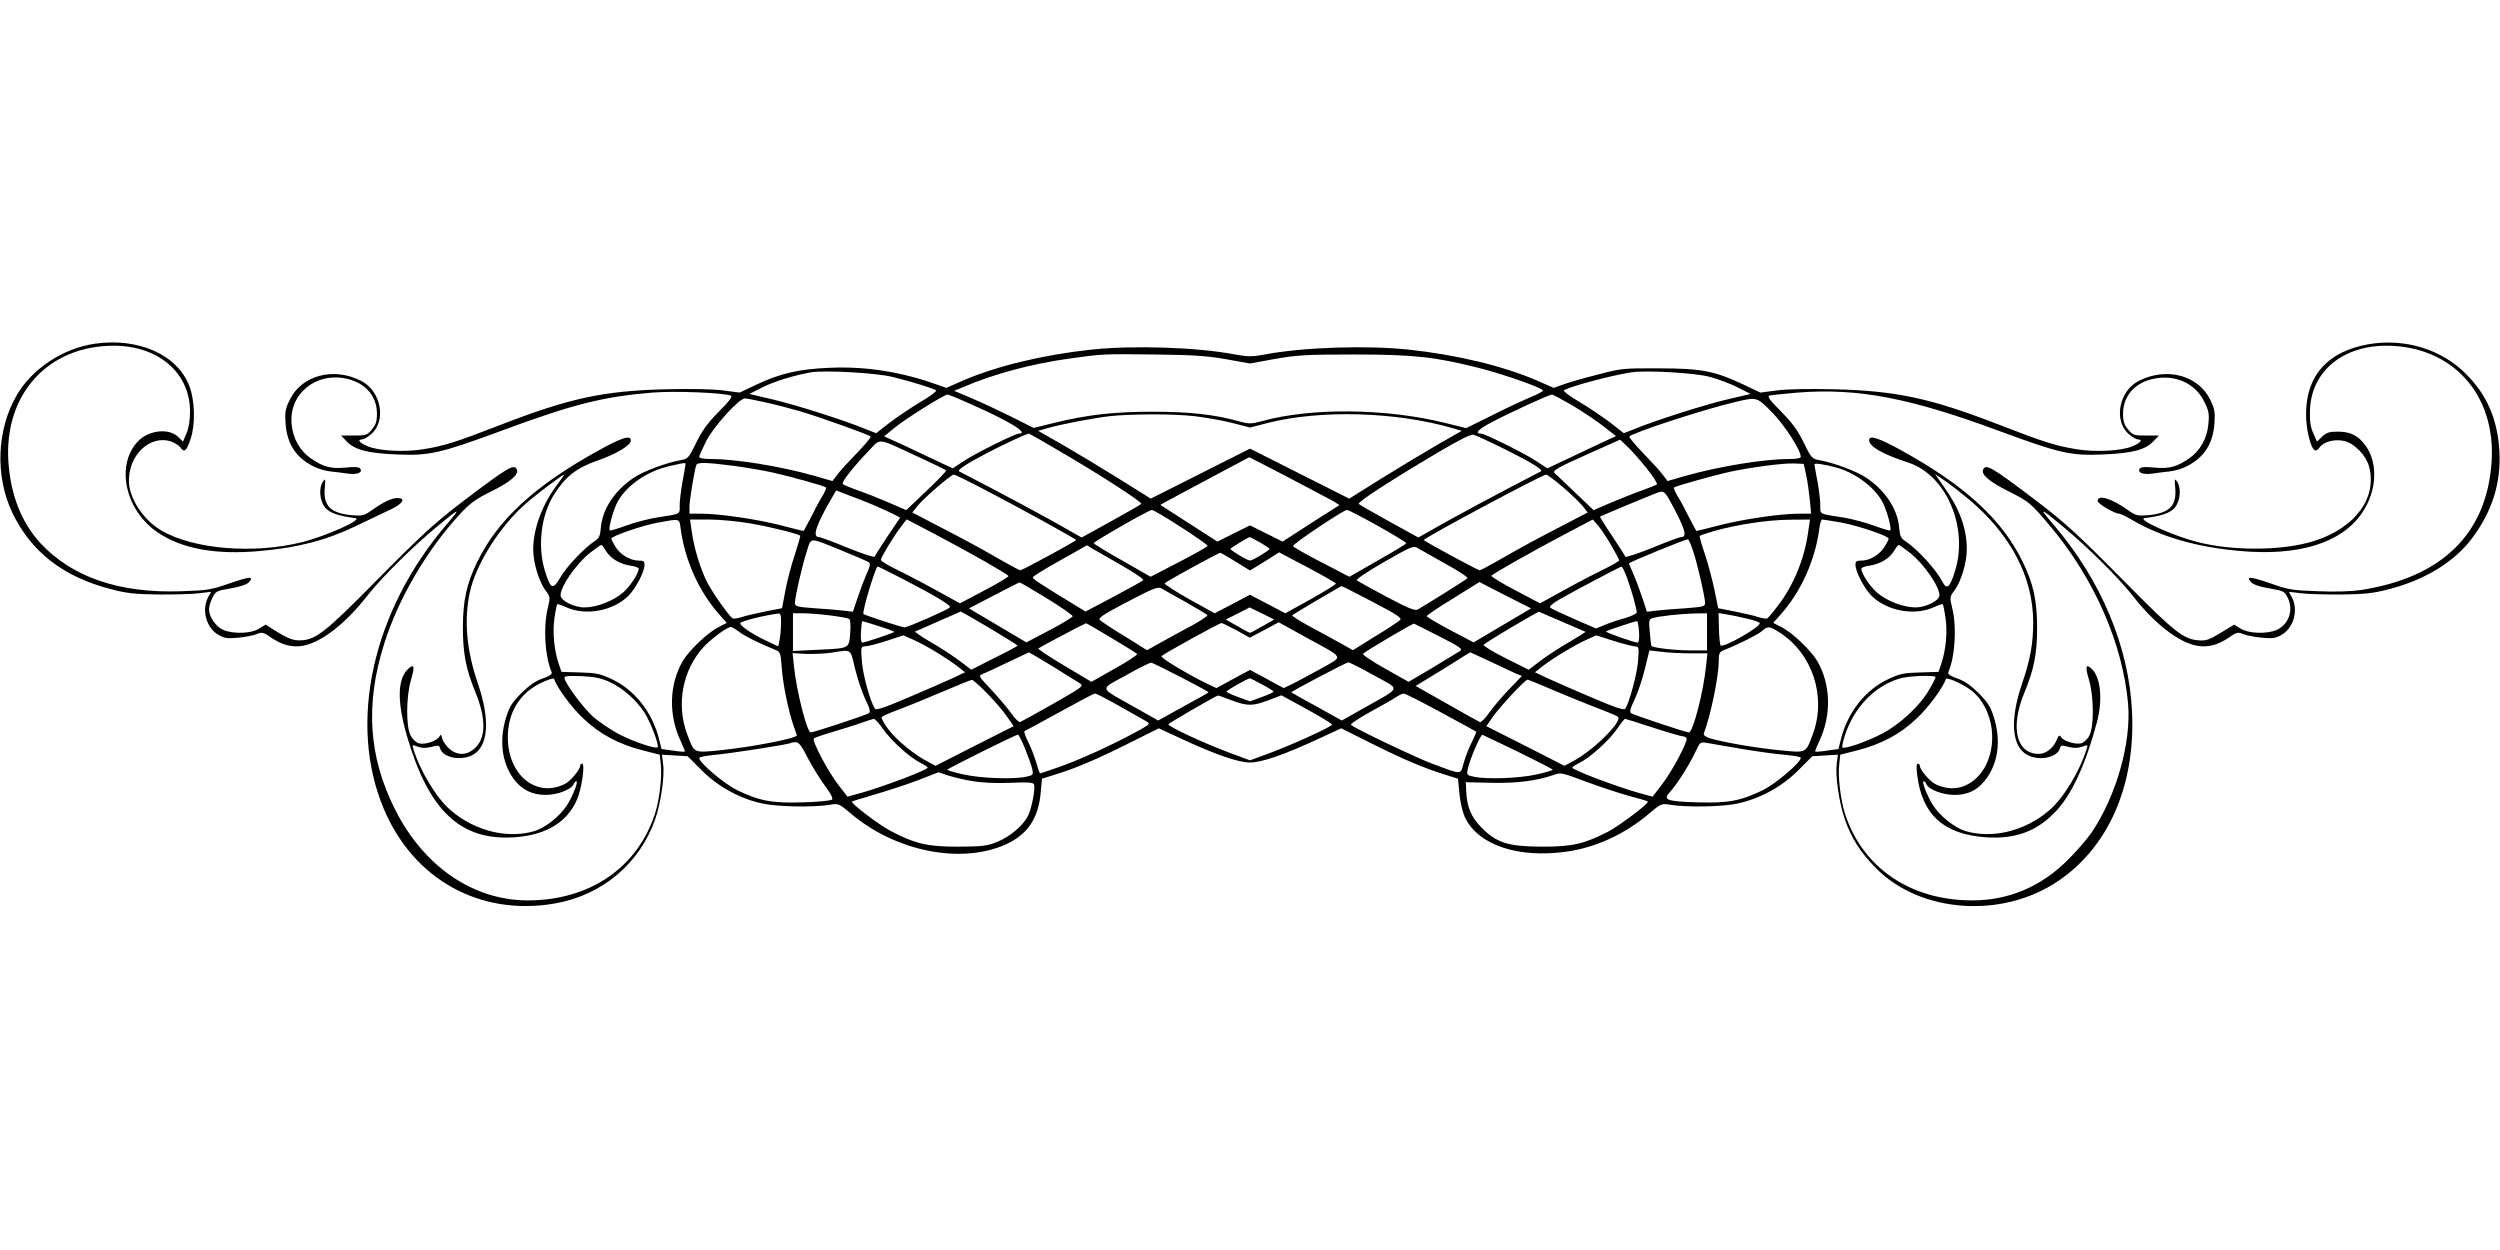  <svg version="1.0" xmlns="http://www.w3.org/2000/svg"
 width="1280pt" height="640pt" viewBox="0 0 1280 640"
 preserveAspectRatio="xMidYMid meet"><g transform="translate(0,640) scale(0.1,-0.1)"
fill="#000000" stroke="none">
<path d="M484 4640 c-162 -24 -320 -128 -398 -263 -103 -177 -112 -414 -23
-602 96 -200 260 -328 503 -391 83 -22 123 -26 249 -28 83 0 176 2 208 7 l58
7 -16 -29 c-34 -67 -8 -158 56 -193 28 -16 46 -18 98 -13 34 3 77 11 94 18 29
12 35 11 79 -20 55 -36 102 -48 155 -40 97 16 221 112 337 261 72 91 229 247
356 352 118 98 123 98 46 8 -380 -444 -506 -1016 -321 -1455 152 -362 493
-551 875 -485 243 42 436 205 515 433 29 84 49 221 40 283 l-6 46 66 -4 66 -4
73 -73 c85 -85 198 -146 314 -170 78 -16 255 -19 336 -6 50 8 50 8 112 -44
227 -193 561 -261 790 -160 113 50 170 133 182 263 l7 75 70 22 c109 34 214
79 378 161 l150 75 106 -49 c182 -85 300 -126 361 -126 61 0 179 41 361 126
l106 49 150 -75 c164 -82 269 -127 378 -161 l70 -22 7 -75 c4 -43 16 -95 28
-122 68 -143 273 -212 524 -176 150 22 297 90 420 195 62 52 62 52 112 44 82
-13 258 -10 336 6 118 25 229 85 314 170 l73 73 65 4 66 4 -6 -46 c-8 -61 12
-200 41 -283 34 -99 80 -171 161 -253 228 -230 647 -259 933 -64 257 174 395
490 377 865 -15 333 -158 674 -402 959 -77 90 -72 90 46 -8 127 -105 284 -261
356 -352 116 -149 240 -245 337 -261 53 -8 100 4 155 40 44 31 50 32 79 20 17
-7 60 -15 94 -18 52 -5 70 -3 98 13 64 35 90 126 56 193 l-16 29 58 -7 c32 -5
126 -7 208 -7 126 2 166 6 249 28 183 48 331 138 422 259 104 138 150 284 141
447 -10 164 -63 288 -172 396 -126 127 -315 184 -501 151 -205 -37 -315 -158
-317 -352 -1 -79 22 -177 45 -191 5 -3 16 3 24 15 22 31 81 45 131 32 50 -14
107 -73 122 -128 44 -159 -67 -313 -275 -381 -159 -52 -416 -55 -604 -7 -121
31 -311 116 -270 122 91 12 130 26 155 54 29 35 34 102 11 134 -12 17 -13 13
-9 -31 9 -94 -28 -131 -139 -142 -54 -4 -62 -2 -101 25 -85 61 -157 83 -157
48 0 -14 87 -65 110 -65 7 0 37 -15 68 -33 147 -86 331 -139 551 -158 298 -27
517 40 622 191 85 121 87 279 5 368 -33 37 -70 52 -127 52 -43 0 -58 -5 -79
-25 l-27 -26 -19 43 c-14 31 -19 62 -17 114 4 198 163 334 392 334 336 -1 561
-249 538 -595 -25 -368 -253 -591 -669 -656 -47 -7 -132 -10 -220 -6 -131 4
-152 8 -243 40 -104 36 -130 38 -98 5 12 -12 47 -23 94 -31 70 -12 75 -14 92
-47 32 -63 5 -139 -58 -166 -52 -21 -141 -18 -182 7 l-34 21 -69 -42 c-63 -38
-76 -42 -119 -38 -73 7 -124 48 -361 288 -250 253 -314 312 -468 429 -227 172
-256 189 -269 155 -9 -25 35 -62 132 -110 105 -53 113 -60 213 -179 226 -269
372 -605 398 -911 16 -198 -60 -467 -186 -655 -24 -35 -80 -100 -125 -144
-137 -136 -302 -205 -487 -205 -317 0 -562 167 -652 445 -22 68 -37 193 -29
252 l5 49 87 22 c122 31 220 83 304 163 59 55 135 157 150 203 2 6 33 -4 70
-22 47 -24 77 -47 102 -79 112 -147 74 -380 -73 -445 -47 -21 -103 -18 -154 8
-29 15 -78 73 -78 92 0 7 -5 12 -11 12 -7 0 -8 -19 -3 -57 24 -204 137 -306
354 -320 147 -10 256 30 350 127 85 86 157 241 216 461 32 121 19 237 -31 279
-26 22 -29 4 -9 -62 25 -86 26 -241 1 -285 -9 -18 -28 -35 -42 -39 -30 -7 -92
12 -103 33 -7 12 -12 8 -22 -16 -17 -41 -55 -71 -91 -71 -116 0 -148 136 -74
314 49 118 65 199 65 331 0 141 -19 226 -74 339 -106 217 -295 390 -621 570
-116 64 -165 80 -165 53 0 -33 65 -71 202 -116 193 -64 307 -330 238 -554 -26
-85 -43 -99 -65 -55 -32 62 -127 166 -192 209 -20 13 -26 27 -29 64 -7 97 -71
194 -169 259 -50 34 -169 78 -245 91 -32 6 -38 13 -74 87 -30 62 -57 100 -116
160 -57 57 -73 79 -61 83 9 2 75 9 146 15 307 24 574 -27 1035 -198 303 -112
362 -126 525 -119 150 6 218 23 260 67 l29 30 -66 0 c-62 0 -68 2 -92 31 -20
24 -26 41 -26 80 0 90 58 158 153 179 111 25 217 -21 263 -117 23 -46 26 -63
21 -113 -6 -75 -43 -139 -100 -178 -63 -43 -101 -53 -177 -46 -48 5 -69 3 -75
-6 -12 -20 16 -31 63 -25 24 4 63 8 88 11 24 2 63 13 87 25 92 46 137 115 145
221 4 59 1 75 -22 122 -61 125 -224 168 -365 96 -103 -52 -131 -206 -50 -274
17 -14 37 -26 45 -26 28 0 13 -18 -28 -35 -57 -24 -191 -31 -286 -15 -102 16
-172 38 -385 121 -363 141 -535 178 -858 186 -127 3 -238 1 -291 -6 l-85 -11
-84 40 c-148 70 -216 84 -434 84 -183 1 -195 0 -315 -32 -69 -17 -147 -40
-175 -50 l-50 -18 -89 39 c-172 74 -411 131 -654 157 -218 23 -544 12 -736
-25 -66 -12 -86 -12 -152 0 -192 37 -518 48 -736 25 -243 -26 -482 -83 -654
-157 l-89 -39 -48 17 c-181 65 -363 94 -546 86 -160 -6 -257 -29 -380 -87
l-84 -40 -85 11 c-53 7 -164 9 -291 6 -323 -8 -495 -45 -858 -186 -213 -83
-283 -105 -385 -121 -95 -16 -229 -9 -285 15 -42 17 -57 35 -29 35 8 0 28 12
45 26 81 68 53 222 -50 274 -141 72 -304 29 -365 -96 -23 -47 -26 -63 -22
-122 8 -106 53 -175 145 -221 24 -12 63 -23 87 -25 25 -3 64 -7 88 -11 47 -6
75 5 63 25 -6 9 -27 11 -75 6 -76 -7 -114 3 -177 46 -57 39 -94 103 -100 178
-14 153 124 266 282 231 97 -22 155 -89 155 -180 0 -39 -6 -56 -26 -80 -24
-29 -30 -31 -92 -31 l-66 0 29 -30 c42 -44 110 -61 260 -67 162 -7 222 7 520
117 380 141 532 179 785 200 113 9 350 0 401 -15 12 -4 -4 -26 -61 -83 -59
-60 -86 -98 -116 -160 -36 -74 -42 -81 -74 -87 -76 -13 -195 -57 -245 -91 -98
-65 -162 -162 -169 -259 -3 -39 -9 -51 -32 -66 -52 -34 -146 -133 -176 -187
-37 -64 -49 -59 -78 35 -39 127 -20 287 48 393 58 91 115 135 219 171 100 35
173 79 173 104 0 29 -46 15 -165 -51 -326 -180 -515 -353 -621 -570 -55 -113
-74 -198 -74 -339 0 -130 16 -212 63 -326 57 -140 56 -239 -3 -291 -40 -36
-88 -37 -128 -3 -16 14 -33 37 -37 52 -6 24 -8 25 -16 11 -12 -22 -73 -42
-104 -34 -14 4 -33 21 -42 39 -25 44 -24 199 1 285 20 66 17 84 -9 62 -61 -51
-64 -166 -11 -350 111 -381 274 -535 548 -517 173 11 287 86 331 217 20 62 31
160 18 160 -6 0 -11 -5 -11 -12 0 -19 -49 -77 -78 -92 -146 -73 -292 46 -292
239 0 125 59 224 167 277 37 18 68 28 70 22 15 -46 91 -148 150 -203 84 -80
182 -132 304 -163 l87 -22 5 -49 c8 -59 -7 -184 -29 -252 -90 -278 -335 -445
-652 -445 -279 0 -532 173 -679 465 -136 269 -154 539 -56 849 73 232 218 480
390 666 48 52 79 75 154 112 100 49 145 87 136 112 -13 34 -42 17 -269 -155
-154 -117 -218 -176 -468 -429 -236 -239 -289 -281 -360 -288 -47 -4 -71 5
-157 59 l-33 21 -34 -21 c-40 -25 -129 -28 -181 -7 -39 16 -75 68 -75 106 0
14 8 41 18 60 16 33 21 35 91 47 47 8 82 19 94 31 32 33 6 31 -98 -5 -91 -32
-112 -36 -243 -40 -319 -12 -562 71 -725 246 -97 106 -152 245 -164 416 -23
346 202 594 538 595 229 0 390 -137 392 -334 0 -47 -6 -86 -18 -114 l-18 -43
-26 25 c-48 46 -154 33 -207 -26 -113 -123 -62 -351 102 -463 124 -85 299
-117 527 -96 193 17 342 56 492 129 66 32 146 70 178 85 60 28 76 57 32 57
-30 0 -72 -20 -132 -63 -39 -27 -47 -29 -101 -25 -111 11 -148 48 -139 142 4
44 3 48 -9 31 -23 -32 -18 -99 11 -134 25 -28 64 -42 155 -54 41 -6 -149 -91
-270 -122 -248 -63 -559 -38 -724 59 -94 55 -166 166 -166 255 0 132 106 233
212 202 20 -7 44 -21 52 -32 19 -28 31 -19 52 44 25 74 22 195 -6 269 -60 161
-261 251 -486 218z m5793 -79 l123 -22 127 23 c114 20 159 23 403 23 309 0
417 -12 646 -70 132 -34 324 -102 324 -115 0 -4 -30 -20 -67 -35 -38 -16 -126
-57 -197 -93 l-129 -64 -101 25 c-306 77 -695 81 -948 10 -53 -14 -63 -14
-115 0 -124 35 -255 49 -443 49 -201 0 -335 -16 -506 -58 l-102 -25 -113 57
c-63 31 -154 74 -204 95 l-90 38 49 20 c152 66 351 119 541 145 168 24 174 24
435 21 199 -2 268 -7 367 -24z m-1707 -91 c98 -24 211 -59 223 -69 4 -4 -32
-31 -80 -59 -49 -29 -119 -77 -158 -106 l-69 -54 -51 20 c-108 45 -366 127
-479 153 l-119 28 67 34 c61 31 168 63 251 77 73 11 331 -3 415 -24z m4182 1
c42 -11 107 -35 144 -54 l67 -34 -119 -28 c-113 -26 -371 -108 -479 -153 l-51
-20 -69 54 c-39 29 -109 77 -158 106 -48 28 -84 55 -80 59 19 17 245 78 348
93 76 11 322 -3 397 -23z m-3800 -132 c211 -92 321 -159 265 -159 -20 0 -231
-105 -286 -143 l-53 -35 -136 64 c-75 36 -154 73 -176 82 l-39 18 52 43 c50
42 255 171 272 171 4 0 50 -18 101 -41z m3104 -18 c54 -33 126 -81 158 -107
l60 -47 -40 -18 c-21 -10 -101 -47 -176 -83 l-136 -64 -53 35 c-55 38 -266
143 -286 143 -36 0 -14 23 60 61 97 51 288 138 303 139 5 0 55 -27 110 -59z
m-4138 19 c48 -10 127 -31 176 -45 93 -27 354 -120 364 -130 3 -3 -28 -40 -69
-83 -41 -42 -87 -92 -101 -111 l-26 -34 -93 27 c-174 49 -402 86 -531 86 -36
0 -58 4 -58 11 0 6 17 43 37 83 40 76 167 216 197 216 9 0 56 -9 104 -20z
m5156 -52 c64 -66 146 -193 146 -227 0 -7 -22 -11 -58 -11 -129 0 -357 -37
-531 -86 l-93 -27 -26 34 c-14 19 -60 69 -101 111 -41 43 -72 80 -69 83 22 22
395 143 548 178 105 25 105 25 184 -55z m-2957 -19 c53 -6 138 -21 190 -34
l93 -24 93 24 c269 68 658 57 947 -28 l44 -13 -119 -68 c-66 -38 -196 -116
-289 -174 l-168 -105 -254 128 -254 128 -254 -128 -254 -128 -168 105 c-93 58
-223 136 -289 174 l-120 68 45 13 c68 20 235 52 320 62 110 12 327 13 437 0z
m-714 -166 c216 -125 449 -275 440 -283 -4 -5 -75 -45 -156 -90 l-149 -82
-154 87 c-85 47 -225 122 -311 167 -87 45 -160 83 -163 85 -8 8 43 41 143 93
79 42 200 98 215 100 2 0 63 -34 135 -77z m2302 -3 c134 -67 195 -104 185
-113 -3 -2 -76 -40 -163 -85 -86 -45 -226 -120 -311 -167 l-154 -87 -149 82
c-81 45 -152 85 -156 90 -9 8 153 114 403 262 113 67 171 96 185 92 11 -3 83
-36 160 -74z m-3008 -37 c79 -36 145 -68 147 -72 2 -3 -43 -50 -100 -104
l-104 -99 -92 40 c-51 22 -122 50 -158 62 -36 13 -69 27 -74 31 -10 9 48 83
132 171 64 66 37 69 249 -29z m3735 -62 c32 -41 56 -77 51 -81 -4 -4 -37 -17
-73 -30 -36 -12 -107 -41 -158 -62 l-93 -40 -92 88 c-51 48 -98 94 -106 100
-16 14 4 26 204 115 l130 58 39 -37 c21 -20 65 -70 98 -111z m-1836 -45 c109
-57 213 -112 231 -122 l31 -20 -146 -93 -145 -94 -84 42 -83 41 -83 -41 -84
-42 -146 94 -146 94 26 15 c15 8 117 63 228 122 110 58 200 107 201 107 0 1
90 -46 200 -103z m-3086 67 c0 -5 -7 -43 -15 -86 -8 -43 -15 -99 -15 -123 0
-49 10 -44 -120 -64 -41 -7 -111 -25 -154 -41 -44 -16 -81 -27 -84 -25 -9 10
20 113 43 152 50 85 154 154 269 179 76 17 76 17 76 8z m246 -8 c65 -9 156
-24 203 -35 93 -21 263 -68 270 -76 3 -2 -5 -21 -17 -42 -13 -20 -39 -68 -58
-107 -20 -38 -37 -71 -39 -73 -1 -1 -53 11 -116 28 -124 32 -315 60 -410 60
l-59 0 0 34 c0 37 28 204 36 217 8 13 57 11 190 -6z m5491 -45 c7 -30 15 -88
19 -127 l7 -73 -61 0 c-96 0 -287 -28 -411 -60 -63 -17 -115 -29 -116 -28 -2
2 -19 35 -39 73 -19 39 -45 87 -58 107 -12 21 -20 40 -17 42 7 7 206 63 289
81 109 23 267 44 325 42 l50 -2 12 -55z m148 38 c95 -24 195 -95 240 -172 23
-39 52 -142 43 -152 -3 -2 -40 9 -84 25 -43 16 -113 34 -154 41 -130 20 -120
15 -120 64 0 24 -7 80 -15 123 -8 43 -15 81 -15 85 0 8 38 3 105 -14z m-6539
-85 c-79 -104 -126 -229 -126 -336 0 -68 30 -166 63 -210 25 -33 25 -35 11
-93 -23 -98 -14 -245 20 -324 5 -11 -7 -20 -46 -34 -36 -12 -69 -36 -109 -75
-47 -48 -61 -69 -78 -125 -36 -117 -22 -230 39 -314 40 -55 94 -82 165 -82 59
0 131 28 142 55 3 8 9 15 14 15 11 0 -17 -73 -47 -121 -35 -56 -111 -117 -167
-134 -138 -41 -306 0 -429 106 -73 62 -157 201 -192 316 -7 20 -5 21 23 10 22
-8 42 -8 70 -1 34 9 40 9 44 -7 13 -47 104 -67 166 -35 82 43 92 180 27 369
-57 167 -71 319 -41 462 30 144 155 343 291 460 50 44 183 144 192 145 2 0
-12 -21 -32 -47z m2189 -32 c164 -85 465 -251 465 -256 0 -5 -276 -155 -286
-155 -5 0 -56 28 -114 61 -58 34 -180 101 -272 148 l-167 87 26 33 c31 39 172
161 186 161 6 0 79 -35 162 -79z m2957 15 c41 -35 87 -79 101 -97 l26 -33
-167 -87 c-92 -47 -214 -114 -272 -148 -58 -33 -109 -61 -114 -61 -10 0 -286
150 -286 155 0 11 605 334 626 335 6 0 45 -29 86 -64z m2078 -62 c216 -182
329 -398 330 -629 0 -110 -15 -192 -56 -312 -65 -189 -55 -326 27 -369 62 -32
153 -12 166 35 4 16 10 16 44 7 28 -7 48 -7 70 1 28 11 30 10 23 -10 -35 -115
-119 -254 -192 -316 -123 -106 -291 -147 -429 -106 -56 17 -132 78 -167 134
-30 48 -58 121 -47 121 5 0 11 -7 14 -15 11 -27 83 -55 144 -55 74 0 127 29
170 93 55 83 67 190 32 303 -17 56 -31 77 -78 125 -40 39 -73 63 -109 75 -39
14 -51 23 -46 34 34 79 43 226 20 324 -14 58 -14 60 11 93 33 44 63 142 63
210 0 108 -36 207 -118 322 l-45 64 49 -33 c27 -18 83 -62 124 -96z m-5607
-30 c34 -15 79 -35 99 -45 l37 -19 -64 -95 c-35 -52 -65 -100 -67 -105 -2 -5
-63 15 -137 45 -73 30 -140 55 -148 55 -35 0 -16 60 64 197 l24 42 65 -25 c36
-13 94 -36 127 -50z m4113 -46 c44 -86 50 -118 21 -118 -8 0 -75 -25 -148 -55
-74 -30 -135 -50 -137 -45 -2 5 -33 53 -68 106 -36 53 -63 98 -62 99 4 3 236
100 283 118 48 19 45 22 111 -105z m-2539 -67 c76 -49 137 -92 136 -96 -1 -4
-67 -42 -147 -83 l-145 -75 -145 83 c-80 45 -146 85 -146 89 0 8 280 169 297
170 7 1 74 -39 150 -88z m1007 7 c80 -45 146 -85 146 -89 0 -4 -66 -44 -146
-89 l-145 -83 -143 74 c-79 41 -145 78 -146 83 -3 10 257 184 276 185 7 1 77
-36 158 -81z m-3569 -15 c22 -165 96 -327 203 -445 l33 -37 -42 -22 c-55 -27
-151 -119 -183 -173 -70 -120 -74 -277 -11 -410 13 -28 23 -52 21 -54 -2 -2
-30 0 -61 5 l-58 8 -13 52 c-35 138 -125 251 -242 306 -58 27 -79 32 -162 34
l-95 3 -13 37 c-25 72 -34 169 -23 239 5 37 12 68 14 70 2 3 24 -5 48 -16 99
-44 240 -18 318 61 37 38 81 122 81 157 0 18 -5 22 -32 22 -42 0 -93 31 -118
72 -11 18 -20 36 -20 40 0 13 160 68 237 82 116 21 111 23 118 -31z m357 27
c101 -17 244 -53 255 -63 2 -2 -11 -46 -28 -98 -17 -51 -39 -134 -48 -183
l-17 -90 -87 -17 c-47 -10 -102 -22 -121 -29 -20 -6 -40 -9 -45 -6 -19 12
-104 133 -131 186 -35 70 -67 176 -78 258 l-9 62 98 0 c53 0 148 -9 211 -20z
m1205 -197 c62 -36 115 -68 117 -72 2 -3 -53 -37 -122 -73 l-127 -67 -131 72
c-72 40 -164 87 -203 106 -39 19 -71 39 -71 44 0 13 67 124 103 170 l29 38
147 -77 c80 -42 197 -106 258 -141z m3203 84 c22 -38 40 -72 40 -76 0 -4 -32
-23 -71 -42 -39 -19 -131 -66 -203 -106 l-131 -72 -127 67 c-69 36 -124 70
-122 74 6 10 224 133 384 217 l135 71 28 -32 c15 -18 46 -64 67 -101z m1008
71 c-18 -135 -73 -271 -152 -375 -26 -35 -52 -65 -57 -69 -5 -3 -25 0 -45 6
-19 7 -73 19 -121 29 l-86 17 -19 94 c-11 52 -33 135 -49 183 -17 49 -29 91
-26 93 2 3 35 14 73 25 116 33 274 57 385 58 l106 1 -9 -62z m167 47 c84 -15
245 -69 245 -83 0 -4 -9 -22 -20 -40 -25 -41 -76 -72 -117 -72 -28 0 -33 -4
-33 -22 0 -35 44 -119 81 -157 78 -79 219 -105 318 -61 24 11 46 19 48 16 2
-2 9 -33 14 -70 11 -70 2 -167 -23 -239 l-13 -37 -95 -3 c-83 -2 -104 -7 -162
-34 -117 -55 -207 -168 -242 -306 l-13 -52 -58 -8 c-31 -5 -59 -7 -61 -5 -2 2
8 26 21 54 63 133 59 290 -11 410 -32 54 -128 146 -183 173 l-42 22 33 37
c107 118 181 280 203 445 3 26 10 47 14 47 5 0 48 -7 96 -15z m-2974 -102 c27
-16 49 -30 49 -33 0 -8 -86 -60 -100 -60 -14 0 -100 52 -100 60 0 4 90 59 99
60 1 0 25 -12 52 -27z m-2136 -44 c66 -27 126 -53 133 -57 10 -7 7 -21 -13
-65 -13 -31 -34 -87 -46 -123 l-22 -66 -51 6 c-28 3 -95 9 -148 12 -91 7 -98
9 -98 28 1 32 38 194 61 264 24 73 7 73 184 1z m4354 -1 c23 -70 60 -232 61
-264 0 -19 -7 -21 -97 -28 -54 -3 -121 -9 -149 -12 l-52 -6 -22 68 c-13 38
-33 93 -46 123 -13 29 -24 55 -24 56 0 6 283 122 302 124 3 1 16 -27 27 -61z
m-5567 2 c22 -38 71 -68 125 -76 24 -3 43 -10 43 -16 0 -23 -42 -88 -78 -120
-48 -43 -136 -78 -199 -78 -54 0 -123 35 -123 62 0 46 81 163 153 219 27 21
52 39 55 39 4 0 15 -14 24 -30z m2641 -75 c65 -37 115 -71 110 -76 -4 -4 -72
-42 -151 -84 l-144 -76 -66 40 c-178 109 -205 127 -204 135 0 5 63 44 139 86
l138 78 30 -18 c17 -10 83 -48 148 -85z m1655 10 c68 -37 120 -71 115 -76 -8
-8 -222 -142 -255 -160 -14 -7 -51 8 -160 66 -79 42 -147 80 -151 84 -5 5 58
47 140 94 131 75 150 84 168 73 11 -7 76 -43 143 -81z m2379 56 c72 -56 153
-173 153 -219 0 -27 -69 -62 -123 -62 -63 0 -151 35 -199 78 -36 32 -78 97
-78 120 0 6 19 13 43 16 54 8 103 38 125 76 9 16 20 30 24 30 3 0 28 -18 55
-39z m-3450 -47 l73 -45 75 46 74 47 146 -77 c80 -42 145 -80 145 -83 0 -4
-58 -40 -129 -80 l-130 -72 -90 47 -91 48 -91 -48 -90 -47 -130 72 c-71 40
-128 77 -126 81 2 7 274 156 286 157 2 0 37 -21 78 -46z m-1711 -85 c174 -90
257 -140 247 -149 -14 -14 -215 -102 -232 -102 -14 0 -200 61 -210 68 -9 8 62
244 73 244 2 0 56 -28 122 -61z m3714 4 c22 -60 50 -159 50 -179 0 -6 -27 -19
-61 -29 -34 -9 -80 -25 -104 -35 l-43 -18 -113 49 c-62 27 -117 53 -122 58 -6
6 13 22 49 43 83 47 308 166 316 167 4 1 16 -25 28 -56z m-2971 -106 c74 -45
133 -87 133 -92 -1 -6 -54 -38 -119 -72 l-118 -62 -147 87 -147 87 127 66 c70
36 129 67 132 67 3 1 65 -36 139 -81z m2348 15 l132 -67 -147 -87 -147 -87
-120 63 c-66 35 -120 67 -120 71 0 5 61 46 135 91 74 46 135 84 135 84 0 0 59
-31 132 -68z m-1637 -34 c58 -33 108 -63 112 -67 4 -3 -32 -28 -80 -54 -48
-25 -119 -65 -158 -86 l-71 -40 -114 71 c-63 38 -120 76 -127 83 -12 10 13 27
139 93 129 68 157 79 174 70 11 -6 67 -38 125 -70z m957 1 c128 -67 153 -84
141 -94 -7 -7 -64 -45 -127 -83 l-114 -71 -71 40 c-39 21 -110 60 -158 86 -48
26 -85 50 -82 53 5 5 245 147 253 149 2 1 73 -36 158 -80z m-565 -60 l62 -31
-60 -34 c-32 -19 -61 -34 -64 -34 -3 0 -32 15 -64 34 l-60 34 60 30 c32 17 60
31 62 32 1 0 30 -14 64 -31z m-1395 -75 c78 -47 143 -87 143 -90 0 -2 -53 -31
-119 -63 l-118 -60 -59 45 c-32 24 -99 68 -148 96 -49 29 -85 53 -80 55 5 2
59 25 119 52 61 27 112 49 114 50 2 0 69 -38 148 -85z m2933 32 c63 -27 116
-50 118 -51 1 -1 -37 -25 -85 -53 -49 -28 -115 -72 -147 -96 l-59 -45 -120 60
c-66 33 -116 64 -111 68 18 17 279 171 284 169 3 -2 57 -25 120 -52z m-4001
-3 c0 -27 -3 -65 -7 -86 l-7 -37 -65 31 c-68 32 -130 74 -130 88 0 10 128 42
198 50 8 1 12 -14 11 -46z m252 36 c47 -6 91 -14 97 -18 6 -4 8 -32 5 -73 -7
-80 -1 -77 -170 -85 l-123 -6 0 97 0 96 52 0 c28 0 91 -5 139 -11z m4489 -84
l0 -95 -89 0 c-73 0 -189 13 -196 23 -1 1 -5 32 -8 69 -6 60 -4 68 13 73 32
10 141 22 213 24 l67 1 0 -95z m203 68 c37 -8 67 -19 67 -24 0 -21 -182 -125
-200 -114 -4 3 -8 41 -9 85 l-2 81 38 -6 c21 -3 68 -13 106 -22z m-4443 -39
c45 -14 80 -27 78 -30 -7 -6 -150 -54 -162 -54 -7 0 -10 20 -8 55 2 30 5 55 7
55 2 0 41 -12 85 -26z m3892 -29 c2 -32 -1 -55 -7 -55 -18 0 -166 52 -162 57
5 5 146 52 159 53 3 0 8 -25 10 -55z m-2702 -31 c69 -41 128 -78 132 -82 4 -4
-47 -38 -114 -75 l-120 -68 -139 83 c-76 45 -136 85 -133 88 5 5 234 126 244
129 3 0 61 -33 130 -75z m641 39 l68 -38 74 39 74 40 139 -77 c203 -111 194
-94 78 -160 -54 -30 -120 -65 -145 -78 l-47 -22 -86 47 -86 46 -86 -46 -86
-47 -47 22 c-106 52 -242 134 -234 142 12 12 296 169 307 169 4 0 39 -17 77
-37z m1038 -31 c111 -57 122 -65 105 -76 -11 -7 -74 -45 -140 -85 l-122 -72
-121 68 c-66 37 -117 71 -112 76 14 14 256 157 261 154 3 -1 61 -31 129 -65z
m-3586 24 c28 -22 104 -60 188 -94 24 -9 26 -16 32 -94 6 -85 34 -219 61 -297
9 -24 16 -45 16 -46 0 -15 -232 -60 -389 -76 -143 -14 -135 -17 -172 80 -58
154 -25 330 84 449 40 43 120 102 140 102 4 0 23 -11 40 -24z m5328 -4 c170
-109 242 -330 170 -523 -37 -97 -29 -94 -172 -80 -123 12 -294 42 -357 62 -23
8 -32 16 -28 25 35 92 76 291 76 371 0 38 3 45 28 55 80 32 170 78 192 96 32
28 38 27 91 -6z m-4316 -102 c39 -23 87 -56 108 -72 l38 -30 -63 -30 c-35 -16
-137 -61 -227 -99 -126 -54 -166 -67 -172 -57 -24 38 -61 173 -66 241 -6 76
-6 77 18 78 13 0 62 13 109 28 l85 28 50 -22 c28 -12 82 -41 120 -65z m3578
30 c18 0 19 -6 14 -72 -4 -65 -44 -212 -65 -246 -7 -10 -46 3 -173 57 -90 38
-192 83 -227 99 l-63 30 38 30 c52 41 168 111 227 137 l49 22 91 -29 c49 -15
99 -28 109 -28z m-3996 -110 c12 -50 35 -121 52 -157 25 -51 29 -68 19 -75
-16 -10 -282 -98 -297 -98 -19 0 -73 211 -86 340 l-7 66 69 -4 c37 -1 95 1
128 6 107 17 98 23 122 -78z m4276 75 l89 0 -7 -65 c-14 -136 -67 -340 -88
-340 -15 0 -278 88 -295 98 -10 7 -5 24 19 75 17 36 40 107 52 157 l22 90 60
-7 c33 -5 100 -8 148 -8z m-3265 -66 c64 -40 127 -79 140 -87 22 -14 19 -17
-135 -105 -87 -49 -163 -91 -170 -94 -6 -2 -26 17 -44 43 -18 26 -64 80 -102
121 -67 71 -69 73 -46 82 13 5 71 32 129 60 58 27 106 50 108 51 2 0 56 -32
120 -71z m2240 25 c53 -25 112 -53 130 -61 l34 -14 -70 -73 c-38 -40 -83 -94
-101 -120 -18 -26 -38 -45 -44 -43 -7 3 -83 45 -170 95 l-159 90 94 57 c51 31
113 70 138 86 25 16 46 29 48 29 1 0 46 -21 100 -46z m-1580 -82 c79 -41 142
-75 140 -77 -1 -2 -60 -35 -130 -73 l-128 -71 -119 67 c-189 107 -184 88 -45
165 65 37 124 66 129 64 6 -1 75 -35 153 -75z m985 11 c140 -77 145 -58 -44
-165 l-119 -67 -128 71 c-70 38 -128 71 -130 73 -4 4 278 152 292 154 5 0 63
-29 129 -66z m-3911 -35 c67 -31 135 -91 178 -157 32 -50 76 -168 67 -177 -10
-10 -122 28 -198 67 -41 22 -101 62 -132 89 -54 49 -147 175 -147 200 0 9 22
11 88 8 66 -3 100 -10 144 -30z m6788 25 c0 -5 -14 -33 -32 -63 -47 -83 -149
-178 -243 -227 -79 -41 -192 -80 -202 -70 -3 3 3 30 12 59 46 144 151 254 278
293 45 15 187 20 187 8z m-3447 -38 c31 -16 57 -33 57 -36 0 -4 -27 -16 -60
-28 l-60 -22 -60 22 c-33 12 -60 24 -60 28 0 7 112 70 121 68 3 -1 31 -15 62
-32z m-1407 -47 c39 -40 85 -94 102 -120 l32 -46 -200 -101 -200 -102 -37 20
c-70 35 -161 110 -203 165 -23 30 -39 59 -36 64 3 5 40 22 83 37 43 16 143 57
223 91 80 34 150 63 156 63 6 1 42 -32 80 -71z m2891 21 c65 -28 165 -69 223
-91 58 -22 109 -43 114 -48 25 -24 -133 -179 -237 -231 l-37 -20 -200 102
-200 101 32 46 c34 50 166 192 179 192 4 0 61 -23 126 -51z m-2216 -84 c62
-35 125 -71 138 -78 23 -14 21 -15 -70 -64 -128 -68 -276 -135 -382 -172 -49
-17 -90 -31 -92 -31 -2 0 -11 26 -20 57 -9 31 -28 80 -42 107 -14 28 -22 52
-17 53 5 2 86 46 179 97 94 52 175 95 181 95 5 1 62 -28 125 -64z m1646 -32
c98 -53 179 -97 181 -99 2 -1 -8 -24 -21 -51 -14 -27 -33 -75 -42 -106 -19
-66 -4 -65 -155 -10 -86 32 -404 183 -423 202 -4 4 39 33 95 64 57 31 117 65
133 76 17 11 35 20 42 20 6 1 92 -43 190 -96z m-1073 62 c83 -31 109 -31 191
0 l66 25 130 -71 c71 -39 129 -75 129 -79 0 -10 -197 -100 -317 -145 l-103
-38 -102 38 c-133 49 -319 136 -316 147 2 5 228 137 254 147 1 1 32 -10 68
-24z m-1781 -150 c41 -59 139 -147 194 -173 18 -9 33 -19 33 -22 0 -12 -228
-98 -342 -130 l-69 -19 -44 57 c-54 68 -140 231 -128 241 4 4 49 20 98 34 50
15 115 35 145 46 30 11 60 20 65 20 6 0 27 -24 48 -54z m3939 10 c77 -25 146
-45 153 -45 8 0 17 -4 20 -10 9 -14 -77 -176 -130 -242 l-44 -57 -69 19 c-114
32 -342 118 -342 130 0 3 15 13 33 22 55 26 153 114 194 173 21 30 40 54 42
55 2 0 66 -20 143 -45z m-3214 -107 c16 -40 33 -87 37 -105 6 -31 5 -32 -32
-40 -65 -14 -233 -8 -320 12 -46 10 -83 21 -83 24 0 5 347 178 362 180 3 1 20
-32 36 -71z m2526 -18 c96 -47 176 -88 176 -91 0 -3 -37 -14 -82 -24 -88 -20
-256 -26 -321 -12 -37 8 -38 9 -32 40 10 48 66 178 75 175 4 -2 87 -41 184
-88z m-3637 -33 c24 -45 63 -109 88 -142 29 -38 41 -63 35 -69 -5 -5 -72 -12
-147 -14 -160 -5 -225 7 -340 63 -67 33 -193 140 -193 164 0 5 35 12 78 16 81
7 384 54 391 61 2 2 14 4 25 4 16 0 31 -19 63 -83z m4778 49 c83 -14 185 -28
228 -31 42 -4 77 -10 77 -15 0 -24 -127 -132 -193 -165 -115 -56 -180 -68
-340 -63 -157 5 -175 13 -135 55 34 37 97 136 128 202 23 50 26 53 55 48 16
-3 98 -17 180 -31z m-3931 -166 c45 -8 122 -11 191 -8 89 4 115 2 119 -8 8
-20 -11 -119 -29 -158 -25 -52 -93 -110 -161 -137 -52 -21 -76 -23 -199 -24
-156 0 -218 14 -346 81 -60 32 -205 142 -197 150 2 2 58 19 123 38 66 19 165
52 220 73 l100 39 51 -17 c29 -9 86 -23 128 -29z m3356 -75 c51 -13 95 -26 97
-29 8 -8 -148 -126 -207 -156 -122 -62 -182 -75 -335 -75 -174 1 -232 19 -311
99 -53 55 -73 103 -77 186 l-2 45 130 -3 c130 -3 232 10 319 40 37 14 43 12
166 -34 70 -26 169 -59 220 -73z"/>
</g>
</svg>
